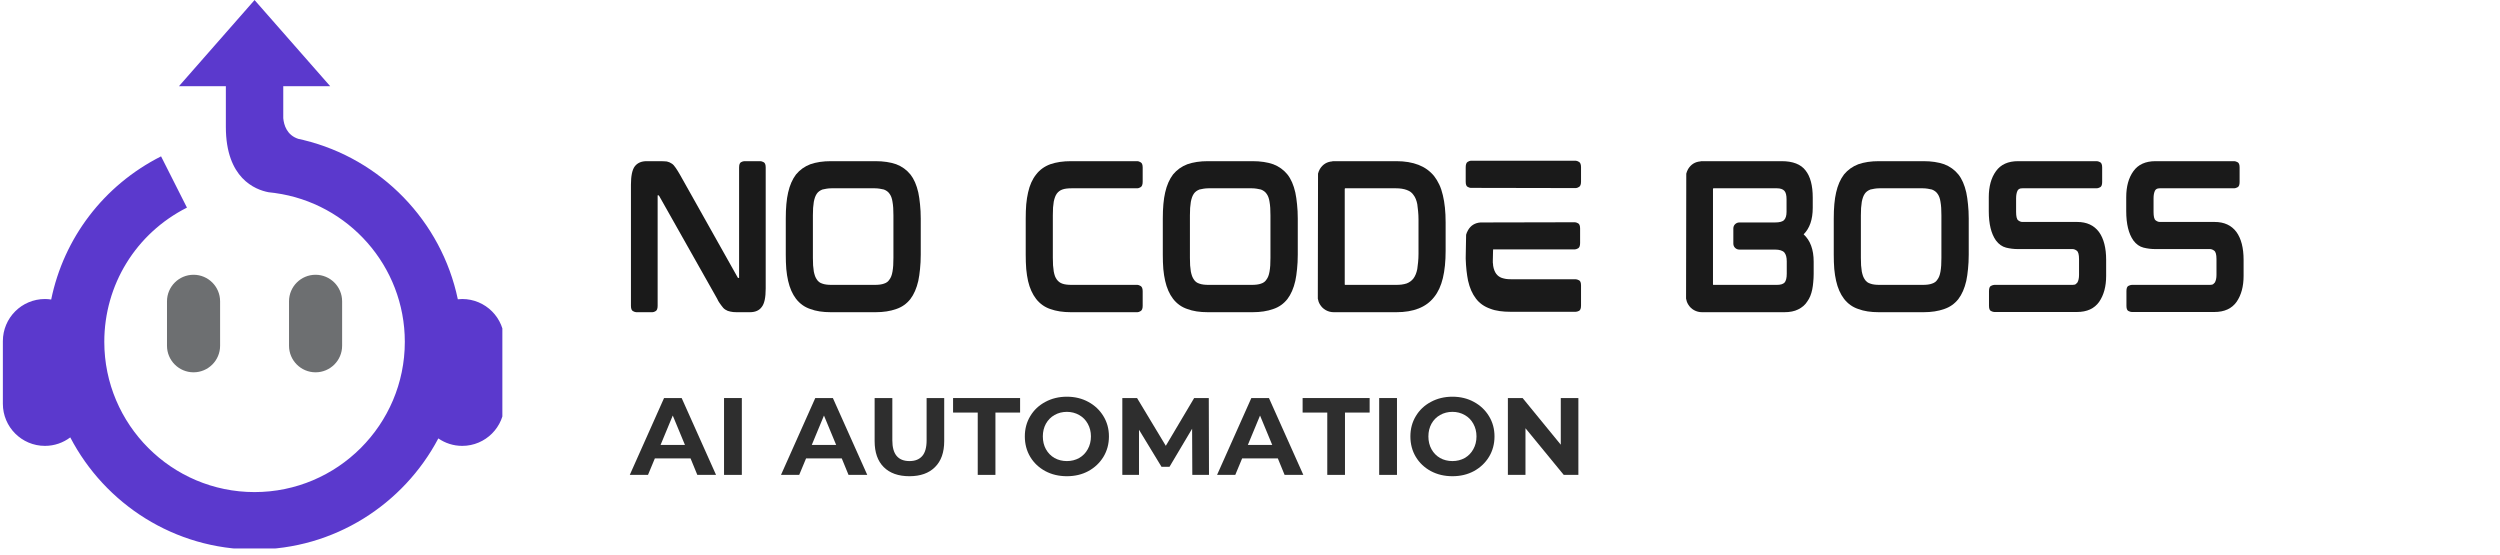 <svg xmlns="http://www.w3.org/2000/svg" xmlns:xlink="http://www.w3.org/1999/xlink" width="509" zoomAndPan="magnify" viewBox="0 0 381.75 84.75" height="113" preserveAspectRatio="xMidYMid meet" version="1.0"><defs><g/><clipPath id="4d76ad6ca3"><path d="M 0.438 0 L 76.711 0 L 76.711 83.754 L 0.438 83.754 Z M 0.438 0 " clip-rule="nonzero"/></clipPath></defs><g fill="#1a1a1a" fill-opacity="1"><g transform="translate(94.11, 47.642)"><g><path d="M 22.031 -23.031 C 22.133 -23.031 22.289 -22.977 22.5 -22.875 C 22.707 -22.77 22.812 -22.5 22.812 -22.062 L 22.812 -3.578 C 22.812 -2.211 22.613 -1.281 22.219 -0.781 C 21.832 -0.238 21.227 0.031 20.406 0.031 L 18.359 0.031 C 17.992 0.031 17.68 0 17.422 -0.062 C 17.285 -0.094 17.148 -0.129 17.016 -0.172 C 16.891 -0.223 16.77 -0.285 16.656 -0.359 C 16.438 -0.492 16.234 -0.703 16.047 -0.984 C 15.953 -1.109 15.848 -1.254 15.734 -1.422 C 15.617 -1.586 15.508 -1.785 15.406 -2.016 L 6.547 -17.719 C 6.523 -17.758 6.504 -17.785 6.484 -17.797 C 6.461 -17.805 6.453 -17.812 6.453 -17.812 L 6.312 -17.812 C 6.312 -17.812 6.312 -17.805 6.312 -17.797 C 6.312 -17.785 6.312 -17.77 6.312 -17.75 L 6.312 -0.953 C 6.312 -0.523 6.211 -0.254 6.016 -0.141 C 5.828 -0.023 5.664 0.031 5.531 0.031 L 3.047 0.031 C 2.91 0.031 2.738 -0.023 2.531 -0.141 C 2.332 -0.254 2.234 -0.523 2.234 -0.953 L 2.234 -19.422 C 2.234 -20.785 2.43 -21.727 2.828 -22.25 C 3.234 -22.77 3.836 -23.031 4.641 -23.031 L 6.734 -23.031 C 6.922 -23.031 7.098 -23.023 7.266 -23.016 C 7.43 -23.004 7.582 -22.992 7.719 -22.984 C 8.008 -22.922 8.27 -22.805 8.5 -22.641 C 8.688 -22.516 8.879 -22.301 9.078 -22 C 9.172 -21.863 9.27 -21.711 9.375 -21.547 C 9.477 -21.379 9.586 -21.195 9.703 -21 L 18.531 -5.281 C 18.551 -5.227 18.578 -5.203 18.609 -5.203 L 18.75 -5.203 C 18.75 -5.223 18.75 -5.234 18.75 -5.234 C 18.75 -5.234 18.75 -5.238 18.75 -5.25 L 18.75 -22.062 C 18.75 -22.5 18.848 -22.77 19.047 -22.875 C 19.242 -22.977 19.41 -23.031 19.547 -23.031 Z M 22.031 -23.031 "/></g></g></g><g fill="#1a1a1a" fill-opacity="1"><g transform="translate(117.754, 47.642)"><g><path d="M 21.266 -21 C 21.805 -20.32 22.207 -19.406 22.469 -18.25 C 22.582 -17.707 22.672 -17.102 22.734 -16.438 C 22.805 -15.77 22.844 -15.051 22.844 -14.281 L 22.844 -8.75 C 22.844 -7.969 22.805 -7.238 22.734 -6.562 C 22.672 -5.895 22.582 -5.289 22.469 -4.75 C 22.207 -3.613 21.805 -2.691 21.266 -1.984 C 20.691 -1.254 19.969 -0.742 19.094 -0.453 C 18.195 -0.129 17.145 0.031 15.938 0.031 L 9.109 0.031 C 7.879 0.031 6.836 -0.129 5.984 -0.453 C 5.109 -0.742 4.379 -1.266 3.797 -2.016 C 3.242 -2.742 2.844 -3.656 2.594 -4.75 C 2.469 -5.289 2.375 -5.895 2.312 -6.562 C 2.258 -7.238 2.234 -7.969 2.234 -8.75 L 2.234 -14.281 C 2.234 -15.883 2.352 -17.207 2.594 -18.25 C 2.844 -19.352 3.242 -20.27 3.797 -21 C 4.379 -21.707 5.109 -22.227 5.984 -22.562 C 6.879 -22.875 7.922 -23.031 9.109 -23.031 L 15.938 -23.031 C 17.145 -23.031 18.195 -22.875 19.094 -22.562 C 19.969 -22.227 20.691 -21.707 21.266 -21 Z M 18.672 -14.766 C 18.672 -15.172 18.66 -15.547 18.641 -15.891 C 18.617 -16.234 18.582 -16.547 18.531 -16.828 C 18.457 -17.348 18.301 -17.766 18.062 -18.078 C 17.875 -18.348 17.594 -18.555 17.219 -18.703 C 17.031 -18.754 16.816 -18.797 16.578 -18.828 C 16.348 -18.867 16.086 -18.891 15.797 -18.891 L 9.25 -18.891 C 8.957 -18.891 8.691 -18.867 8.453 -18.828 C 8.223 -18.797 8.016 -18.754 7.828 -18.703 C 7.453 -18.555 7.172 -18.348 6.984 -18.078 C 6.879 -17.93 6.785 -17.75 6.703 -17.531 C 6.629 -17.32 6.566 -17.086 6.516 -16.828 C 6.473 -16.547 6.438 -16.234 6.406 -15.891 C 6.383 -15.547 6.375 -15.172 6.375 -14.766 L 6.375 -8.25 C 6.375 -7.832 6.383 -7.453 6.406 -7.109 C 6.438 -6.766 6.473 -6.453 6.516 -6.172 C 6.566 -5.93 6.629 -5.703 6.703 -5.484 C 6.785 -5.273 6.879 -5.098 6.984 -4.953 C 7.172 -4.648 7.453 -4.441 7.828 -4.328 C 8.16 -4.203 8.633 -4.141 9.25 -4.141 L 15.797 -4.141 C 16.41 -4.141 16.883 -4.203 17.219 -4.328 C 17.594 -4.441 17.875 -4.648 18.062 -4.953 C 18.281 -5.223 18.438 -5.629 18.531 -6.172 C 18.582 -6.453 18.617 -6.766 18.641 -7.109 C 18.66 -7.453 18.672 -7.832 18.672 -8.25 Z M 18.672 -14.766 "/></g></g></g><g fill="#1a1a1a" fill-opacity="1"><g transform="translate(141.425, 47.642)"><g/></g></g><g fill="#1a1a1a" fill-opacity="1"><g transform="translate(154.393, 47.642)"><g><path d="M 19.312 -23.031 C 19.426 -23.031 19.582 -22.973 19.781 -22.859 C 19.988 -22.754 20.094 -22.488 20.094 -22.062 L 20.094 -19.906 C 20.094 -19.457 19.988 -19.176 19.781 -19.062 C 19.582 -18.945 19.426 -18.891 19.312 -18.891 L 9.281 -18.891 C 8.645 -18.891 8.16 -18.828 7.828 -18.703 C 7.492 -18.586 7.211 -18.379 6.984 -18.078 C 6.785 -17.805 6.629 -17.398 6.516 -16.859 C 6.473 -16.598 6.438 -16.297 6.406 -15.953 C 6.383 -15.609 6.375 -15.219 6.375 -14.781 L 6.375 -8.281 C 6.375 -7.863 6.383 -7.477 6.406 -7.125 C 6.438 -6.77 6.473 -6.453 6.516 -6.172 C 6.566 -5.91 6.629 -5.676 6.703 -5.469 C 6.785 -5.27 6.879 -5.098 6.984 -4.953 C 7.211 -4.648 7.492 -4.441 7.828 -4.328 C 8.16 -4.203 8.645 -4.141 9.281 -4.141 L 19.312 -4.141 C 19.426 -4.141 19.582 -4.082 19.781 -3.969 C 19.988 -3.852 20.094 -3.582 20.094 -3.156 L 20.094 -0.953 C 20.094 -0.523 19.988 -0.254 19.781 -0.141 C 19.582 -0.023 19.426 0.031 19.312 0.031 L 9.141 0.031 C 7.93 0.031 6.879 -0.129 5.984 -0.453 C 5.129 -0.742 4.41 -1.254 3.828 -1.984 C 3.254 -2.734 2.844 -3.645 2.594 -4.719 C 2.469 -5.281 2.375 -5.895 2.312 -6.562 C 2.258 -7.238 2.234 -7.969 2.234 -8.75 L 2.234 -14.281 C 2.234 -15.051 2.258 -15.77 2.312 -16.438 C 2.375 -17.102 2.469 -17.707 2.594 -18.25 C 2.844 -19.375 3.254 -20.289 3.828 -21 C 4.367 -21.707 5.086 -22.227 5.984 -22.562 C 6.879 -22.875 7.93 -23.031 9.141 -23.031 Z M 19.312 -23.031 "/></g></g></g><g fill="#1a1a1a" fill-opacity="1"><g transform="translate(175.326, 47.642)"><g><path d="M 21.266 -21 C 21.805 -20.32 22.207 -19.406 22.469 -18.25 C 22.582 -17.707 22.672 -17.102 22.734 -16.438 C 22.805 -15.77 22.844 -15.051 22.844 -14.281 L 22.844 -8.75 C 22.844 -7.969 22.805 -7.238 22.734 -6.562 C 22.672 -5.895 22.582 -5.289 22.469 -4.75 C 22.207 -3.613 21.805 -2.691 21.266 -1.984 C 20.691 -1.254 19.969 -0.742 19.094 -0.453 C 18.195 -0.129 17.145 0.031 15.938 0.031 L 9.109 0.031 C 7.879 0.031 6.836 -0.129 5.984 -0.453 C 5.109 -0.742 4.379 -1.266 3.797 -2.016 C 3.242 -2.742 2.844 -3.656 2.594 -4.75 C 2.469 -5.289 2.375 -5.895 2.312 -6.562 C 2.258 -7.238 2.234 -7.969 2.234 -8.75 L 2.234 -14.281 C 2.234 -15.883 2.352 -17.207 2.594 -18.25 C 2.844 -19.352 3.242 -20.27 3.797 -21 C 4.379 -21.707 5.109 -22.227 5.984 -22.562 C 6.879 -22.875 7.922 -23.031 9.109 -23.031 L 15.938 -23.031 C 17.145 -23.031 18.195 -22.875 19.094 -22.562 C 19.969 -22.227 20.691 -21.707 21.266 -21 Z M 18.672 -14.766 C 18.672 -15.172 18.66 -15.547 18.641 -15.891 C 18.617 -16.234 18.582 -16.547 18.531 -16.828 C 18.457 -17.348 18.301 -17.766 18.062 -18.078 C 17.875 -18.348 17.594 -18.555 17.219 -18.703 C 17.031 -18.754 16.816 -18.797 16.578 -18.828 C 16.348 -18.867 16.086 -18.891 15.797 -18.891 L 9.25 -18.891 C 8.957 -18.891 8.691 -18.867 8.453 -18.828 C 8.223 -18.797 8.016 -18.754 7.828 -18.703 C 7.453 -18.555 7.172 -18.348 6.984 -18.078 C 6.879 -17.93 6.785 -17.75 6.703 -17.531 C 6.629 -17.32 6.566 -17.086 6.516 -16.828 C 6.473 -16.547 6.438 -16.234 6.406 -15.891 C 6.383 -15.547 6.375 -15.172 6.375 -14.766 L 6.375 -8.25 C 6.375 -7.832 6.383 -7.453 6.406 -7.109 C 6.438 -6.766 6.473 -6.453 6.516 -6.172 C 6.566 -5.93 6.629 -5.703 6.703 -5.484 C 6.785 -5.273 6.879 -5.098 6.984 -4.953 C 7.172 -4.648 7.453 -4.441 7.828 -4.328 C 8.16 -4.203 8.633 -4.141 9.25 -4.141 L 15.797 -4.141 C 16.41 -4.141 16.883 -4.203 17.219 -4.328 C 17.594 -4.441 17.875 -4.648 18.062 -4.953 C 18.281 -5.223 18.438 -5.629 18.531 -6.172 C 18.582 -6.453 18.617 -6.766 18.641 -7.109 C 18.66 -7.453 18.672 -7.832 18.672 -8.25 Z M 18.672 -14.766 "/></g></g></g><g fill="#1a1a1a" fill-opacity="1"><g transform="translate(198.997, 47.642)"><g><path d="M 21.328 -17.828 C 21.609 -16.66 21.75 -15.285 21.75 -13.703 L 21.75 -9.312 C 21.75 -7.727 21.609 -6.348 21.328 -5.172 C 21.191 -4.598 21.008 -4.062 20.781 -3.562 C 20.551 -3.07 20.285 -2.641 19.984 -2.266 C 19.367 -1.484 18.578 -0.906 17.609 -0.531 C 16.66 -0.156 15.535 0.031 14.234 0.031 L 4.672 0.031 C 4.242 0.031 3.836 -0.07 3.453 -0.281 C 3.066 -0.5 2.766 -0.797 2.547 -1.172 C 2.391 -1.43 2.285 -1.723 2.234 -2.047 L 2.266 -21.125 C 2.297 -21.238 2.332 -21.352 2.375 -21.469 C 2.426 -21.594 2.484 -21.711 2.547 -21.828 C 2.992 -22.555 3.633 -22.945 4.469 -23 L 4.469 -23.031 L 14.234 -23.031 C 15.516 -23.031 16.641 -22.844 17.609 -22.469 C 18.555 -22.102 19.348 -21.535 19.984 -20.766 C 20.285 -20.379 20.551 -19.941 20.781 -19.453 C 21.008 -18.973 21.191 -18.43 21.328 -17.828 Z M 6.344 -4.281 C 6.344 -4.219 6.348 -4.176 6.359 -4.156 C 6.367 -4.145 6.375 -4.141 6.375 -4.141 L 14.141 -4.141 C 14.461 -4.141 14.758 -4.156 15.031 -4.188 C 15.312 -4.227 15.566 -4.285 15.797 -4.359 C 16.223 -4.523 16.566 -4.773 16.828 -5.109 C 17.109 -5.484 17.305 -5.969 17.422 -6.562 C 17.473 -6.883 17.516 -7.234 17.547 -7.609 C 17.586 -7.992 17.609 -8.422 17.609 -8.891 L 17.609 -14.109 C 17.609 -14.578 17.586 -15.004 17.547 -15.391 C 17.516 -15.785 17.473 -16.145 17.422 -16.469 C 17.305 -17.062 17.109 -17.535 16.828 -17.891 C 16.609 -18.223 16.266 -18.473 15.797 -18.641 C 15.348 -18.805 14.797 -18.891 14.141 -18.891 L 6.406 -18.891 C 6.363 -18.891 6.344 -18.836 6.344 -18.734 Z M 6.344 -4.281 "/></g></g></g><g fill="#1a1a1a" fill-opacity="1"><g transform="translate(221.579, 47.642)"><g><path d="M 19.031 -5 C 19.164 -5 19.332 -4.945 19.531 -4.844 C 19.738 -4.75 19.844 -4.484 19.844 -4.047 L 19.844 -0.984 C 19.844 -0.547 19.738 -0.273 19.531 -0.172 C 19.332 -0.078 19.164 -0.031 19.031 -0.031 L 9.109 -0.031 C 8.492 -0.031 7.926 -0.066 7.406 -0.141 C 6.883 -0.211 6.41 -0.332 5.984 -0.5 C 5.066 -0.82 4.336 -1.336 3.797 -2.047 C 3.242 -2.766 2.844 -3.676 2.594 -4.781 C 2.5 -5.25 2.422 -5.758 2.359 -6.312 C 2.297 -6.875 2.254 -7.484 2.234 -8.141 L 2.234 -8.281 L 2.297 -11.797 C 2.348 -12.004 2.445 -12.238 2.594 -12.5 C 3.008 -13.219 3.645 -13.609 4.5 -13.672 L 18.922 -13.703 C 19.035 -13.703 19.191 -13.648 19.391 -13.547 C 19.598 -13.441 19.703 -13.176 19.703 -12.75 L 19.703 -10.531 C 19.703 -10.102 19.598 -9.832 19.391 -9.719 C 19.191 -9.613 19.035 -9.562 18.922 -9.562 L 6.422 -9.562 C 6.422 -9.562 6.414 -9.457 6.406 -9.25 C 6.406 -9.039 6.398 -8.805 6.391 -8.547 C 6.379 -8.285 6.375 -8.051 6.375 -7.844 C 6.375 -7.645 6.375 -7.547 6.375 -7.547 C 6.395 -7.473 6.406 -7.395 6.406 -7.312 C 6.406 -7.227 6.41 -7.148 6.422 -7.078 C 6.504 -6.555 6.664 -6.133 6.906 -5.812 C 7.125 -5.531 7.406 -5.328 7.75 -5.203 C 7.945 -5.141 8.16 -5.086 8.391 -5.047 C 8.629 -5.016 8.898 -5 9.203 -5 Z M 4.703 -13.453 Z M 19.062 -23.094 C 19.176 -23.094 19.332 -23.035 19.531 -22.922 C 19.738 -22.805 19.844 -22.535 19.844 -22.109 L 19.844 -19.906 C 19.844 -19.477 19.738 -19.207 19.531 -19.094 C 19.332 -18.977 19.176 -18.922 19.062 -18.922 L 2.984 -18.953 C 2.879 -18.953 2.727 -19.004 2.531 -19.109 C 2.332 -19.211 2.234 -19.477 2.234 -19.906 L 2.234 -22.078 C 2.234 -22.523 2.332 -22.805 2.531 -22.922 C 2.727 -23.035 2.879 -23.094 2.984 -23.094 Z M 19.062 -23.094 "/></g></g></g><g fill="#1a1a1a" fill-opacity="1"><g transform="translate(242.26, 47.642)"><g/></g></g><g fill="#1a1a1a" fill-opacity="1"><g transform="translate(255.228, 47.642)"><g><path d="M 21.578 -15.906 C 21.578 -14.133 21.113 -12.785 20.188 -11.859 C 21.207 -10.922 21.719 -9.531 21.719 -7.688 L 21.719 -5.812 C 21.719 -5.383 21.695 -4.969 21.656 -4.562 C 21.625 -4.164 21.57 -3.789 21.5 -3.438 C 21.426 -3.082 21.328 -2.75 21.203 -2.438 C 21.078 -2.133 20.922 -1.852 20.734 -1.594 C 20.422 -1.094 19.957 -0.691 19.344 -0.391 C 18.781 -0.109 18.082 0.031 17.25 0.031 L 4.672 0.031 C 4.242 0.031 3.836 -0.07 3.453 -0.281 C 3.066 -0.5 2.766 -0.797 2.547 -1.172 C 2.391 -1.43 2.285 -1.723 2.234 -2.047 L 2.266 -21.125 C 2.297 -21.238 2.332 -21.352 2.375 -21.469 C 2.426 -21.594 2.484 -21.711 2.547 -21.828 C 2.992 -22.555 3.633 -22.945 4.469 -23 L 4.469 -23.031 L 16.828 -23.031 C 18.547 -23.031 19.766 -22.555 20.484 -21.609 C 21.211 -20.691 21.578 -19.312 21.578 -17.469 Z M 6.344 -4.281 C 6.344 -4.219 6.348 -4.176 6.359 -4.156 C 6.367 -4.145 6.375 -4.141 6.375 -4.141 L 16.094 -4.141 C 16.656 -4.141 17.051 -4.258 17.281 -4.5 C 17.5 -4.758 17.609 -5.207 17.609 -5.844 L 17.609 -7.75 C 17.609 -8.344 17.488 -8.785 17.25 -9.078 C 16.988 -9.379 16.504 -9.531 15.797 -9.531 L 10.375 -9.531 C 10.125 -9.531 9.906 -9.617 9.719 -9.797 C 9.539 -9.973 9.453 -10.191 9.453 -10.453 L 9.453 -12.75 C 9.453 -13.008 9.539 -13.227 9.719 -13.406 C 9.906 -13.582 10.125 -13.672 10.375 -13.672 L 15.797 -13.672 C 16.523 -13.672 17 -13.801 17.219 -14.062 C 17.457 -14.32 17.578 -14.734 17.578 -15.297 L 17.578 -17.219 C 17.578 -17.832 17.469 -18.258 17.25 -18.5 C 17.02 -18.758 16.633 -18.891 16.094 -18.891 L 6.406 -18.891 C 6.363 -18.891 6.344 -18.836 6.344 -18.734 Z M 6.344 -4.281 "/></g></g></g><g fill="#1a1a1a" fill-opacity="1"><g transform="translate(277.781, 47.642)"><g><path d="M 21.266 -21 C 21.805 -20.32 22.207 -19.406 22.469 -18.25 C 22.582 -17.707 22.672 -17.102 22.734 -16.438 C 22.805 -15.77 22.844 -15.051 22.844 -14.281 L 22.844 -8.75 C 22.844 -7.969 22.805 -7.238 22.734 -6.562 C 22.672 -5.895 22.582 -5.289 22.469 -4.75 C 22.207 -3.613 21.805 -2.691 21.266 -1.984 C 20.691 -1.254 19.969 -0.742 19.094 -0.453 C 18.195 -0.129 17.145 0.031 15.938 0.031 L 9.109 0.031 C 7.879 0.031 6.836 -0.129 5.984 -0.453 C 5.109 -0.742 4.379 -1.266 3.797 -2.016 C 3.242 -2.742 2.844 -3.656 2.594 -4.75 C 2.469 -5.289 2.375 -5.895 2.312 -6.562 C 2.258 -7.238 2.234 -7.969 2.234 -8.75 L 2.234 -14.281 C 2.234 -15.883 2.352 -17.207 2.594 -18.25 C 2.844 -19.352 3.242 -20.27 3.797 -21 C 4.379 -21.707 5.109 -22.227 5.984 -22.562 C 6.879 -22.875 7.922 -23.031 9.109 -23.031 L 15.938 -23.031 C 17.145 -23.031 18.195 -22.875 19.094 -22.562 C 19.969 -22.227 20.691 -21.707 21.266 -21 Z M 18.672 -14.766 C 18.672 -15.172 18.66 -15.547 18.641 -15.891 C 18.617 -16.234 18.582 -16.547 18.531 -16.828 C 18.457 -17.348 18.301 -17.766 18.062 -18.078 C 17.875 -18.348 17.594 -18.555 17.219 -18.703 C 17.031 -18.754 16.816 -18.797 16.578 -18.828 C 16.348 -18.867 16.086 -18.891 15.797 -18.891 L 9.25 -18.891 C 8.957 -18.891 8.691 -18.867 8.453 -18.828 C 8.223 -18.797 8.016 -18.754 7.828 -18.703 C 7.453 -18.555 7.172 -18.348 6.984 -18.078 C 6.879 -17.93 6.785 -17.75 6.703 -17.531 C 6.629 -17.32 6.566 -17.086 6.516 -16.828 C 6.473 -16.547 6.438 -16.234 6.406 -15.891 C 6.383 -15.547 6.375 -15.172 6.375 -14.766 L 6.375 -8.25 C 6.375 -7.832 6.383 -7.453 6.406 -7.109 C 6.438 -6.766 6.473 -6.453 6.516 -6.172 C 6.566 -5.93 6.629 -5.703 6.703 -5.484 C 6.785 -5.273 6.879 -5.098 6.984 -4.953 C 7.172 -4.648 7.453 -4.441 7.828 -4.328 C 8.16 -4.203 8.633 -4.141 9.25 -4.141 L 15.797 -4.141 C 16.41 -4.141 16.883 -4.203 17.219 -4.328 C 17.594 -4.441 17.875 -4.648 18.062 -4.953 C 18.281 -5.223 18.438 -5.629 18.531 -6.172 C 18.582 -6.453 18.617 -6.766 18.641 -7.109 C 18.66 -7.453 18.672 -7.832 18.672 -8.25 Z M 18.672 -14.766 "/></g></g></g><g fill="#1a1a1a" fill-opacity="1"><g transform="translate(301.453, 47.642)"><g><path d="M 15.734 -13.75 C 17.191 -13.75 18.301 -13.238 19.062 -12.219 C 19.789 -11.207 20.156 -9.789 20.156 -7.969 L 20.156 -5.5 C 20.156 -3.906 19.801 -2.594 19.094 -1.562 C 18.363 -0.52 17.227 0 15.688 0 L 3.078 0 C 2.941 0 2.77 -0.051 2.562 -0.156 C 2.363 -0.258 2.266 -0.523 2.266 -0.953 L 2.266 -3.188 C 2.266 -3.613 2.363 -3.879 2.562 -3.984 C 2.77 -4.086 2.941 -4.141 3.078 -4.141 L 15.016 -4.141 C 15.254 -4.141 15.426 -4.18 15.531 -4.266 C 15.633 -4.348 15.711 -4.426 15.766 -4.5 C 15.93 -4.781 16.016 -5.172 16.016 -5.672 L 16.016 -8.078 C 16.016 -8.766 15.898 -9.191 15.672 -9.359 C 15.453 -9.523 15.238 -9.609 15.031 -9.609 L 6.656 -9.609 C 6.07 -9.609 5.477 -9.68 4.875 -9.828 C 4.27 -9.984 3.754 -10.348 3.328 -10.922 C 2.598 -11.953 2.234 -13.445 2.234 -15.406 L 2.234 -17.531 C 2.234 -19.164 2.598 -20.488 3.328 -21.5 C 4.055 -22.52 5.18 -23.031 6.703 -23.031 L 18.75 -23.031 C 18.863 -23.031 19.023 -22.977 19.234 -22.875 C 19.441 -22.77 19.547 -22.504 19.547 -22.078 L 19.547 -19.844 C 19.547 -19.414 19.441 -19.148 19.234 -19.047 C 19.023 -18.941 18.863 -18.891 18.75 -18.891 L 7.375 -18.891 C 7.133 -18.891 6.961 -18.852 6.859 -18.781 C 6.754 -18.707 6.676 -18.625 6.625 -18.531 C 6.477 -18.227 6.406 -17.836 6.406 -17.359 L 6.406 -15.297 C 6.406 -14.598 6.508 -14.164 6.719 -14 C 6.938 -13.832 7.148 -13.75 7.359 -13.75 Z M 15.734 -13.75 "/></g></g></g><g fill="#1a1a1a" fill-opacity="1"><g transform="translate(322.441, 47.642)"><g><path d="M 15.734 -13.75 C 17.191 -13.75 18.301 -13.238 19.062 -12.219 C 19.789 -11.207 20.156 -9.789 20.156 -7.969 L 20.156 -5.5 C 20.156 -3.906 19.801 -2.594 19.094 -1.562 C 18.363 -0.52 17.227 0 15.688 0 L 3.078 0 C 2.941 0 2.77 -0.051 2.562 -0.156 C 2.363 -0.258 2.266 -0.523 2.266 -0.953 L 2.266 -3.188 C 2.266 -3.613 2.363 -3.879 2.562 -3.984 C 2.77 -4.086 2.941 -4.141 3.078 -4.141 L 15.016 -4.141 C 15.254 -4.141 15.426 -4.18 15.531 -4.266 C 15.633 -4.348 15.711 -4.426 15.766 -4.5 C 15.93 -4.781 16.016 -5.172 16.016 -5.672 L 16.016 -8.078 C 16.016 -8.766 15.898 -9.191 15.672 -9.359 C 15.453 -9.523 15.238 -9.609 15.031 -9.609 L 6.656 -9.609 C 6.07 -9.609 5.477 -9.68 4.875 -9.828 C 4.27 -9.984 3.754 -10.348 3.328 -10.922 C 2.598 -11.953 2.234 -13.445 2.234 -15.406 L 2.234 -17.531 C 2.234 -19.164 2.598 -20.488 3.328 -21.5 C 4.055 -22.52 5.18 -23.031 6.703 -23.031 L 18.75 -23.031 C 18.863 -23.031 19.023 -22.977 19.234 -22.875 C 19.441 -22.77 19.547 -22.504 19.547 -22.078 L 19.547 -19.844 C 19.547 -19.414 19.441 -19.148 19.234 -19.047 C 19.023 -18.941 18.863 -18.891 18.75 -18.891 L 7.375 -18.891 C 7.133 -18.891 6.961 -18.852 6.859 -18.781 C 6.754 -18.707 6.676 -18.625 6.625 -18.531 C 6.477 -18.227 6.406 -17.836 6.406 -17.359 L 6.406 -15.297 C 6.406 -14.598 6.508 -14.164 6.719 -14 C 6.938 -13.832 7.148 -13.75 7.359 -13.75 Z M 15.734 -13.75 "/></g></g></g><g fill="#2e2e2e" fill-opacity="1"><g transform="translate(96.324, 72.515)"><g><path d="M 9.125 -2.516 L 3.672 -2.516 L 2.625 0 L -0.156 0 L 5.078 -11.734 L 7.766 -11.734 L 13.016 0 L 10.156 0 Z M 8.266 -4.578 L 6.406 -9.062 L 4.547 -4.578 Z M 8.266 -4.578 "/></g></g></g><g fill="#2e2e2e" fill-opacity="1"><g transform="translate(109.169, 72.515)"><g><path d="M 1.391 -11.734 L 4.109 -11.734 L 4.109 0 L 1.391 0 Z M 1.391 -11.734 "/></g></g></g><g fill="#2e2e2e" fill-opacity="1"><g transform="translate(114.669, 72.515)"><g/></g></g><g fill="#2e2e2e" fill-opacity="1"><g transform="translate(119.414, 72.515)"><g><path d="M 9.125 -2.516 L 3.672 -2.516 L 2.625 0 L -0.156 0 L 5.078 -11.734 L 7.766 -11.734 L 13.016 0 L 10.156 0 Z M 8.266 -4.578 L 6.406 -9.062 L 4.547 -4.578 Z M 8.266 -4.578 "/></g></g></g><g fill="#2e2e2e" fill-opacity="1"><g transform="translate(132.259, 72.515)"><g><path d="M 6.609 0.203 C 4.93 0.203 3.625 -0.258 2.688 -1.188 C 1.758 -2.113 1.297 -3.438 1.297 -5.156 L 1.297 -11.734 L 4 -11.734 L 4 -5.266 C 4 -3.16 4.875 -2.109 6.625 -2.109 C 7.469 -2.109 8.113 -2.363 8.562 -2.875 C 9.008 -3.383 9.234 -4.18 9.234 -5.266 L 9.234 -11.734 L 11.922 -11.734 L 11.922 -5.156 C 11.922 -3.438 11.453 -2.113 10.516 -1.188 C 9.586 -0.258 8.285 0.203 6.609 0.203 Z M 6.609 0.203 "/></g></g></g><g fill="#2e2e2e" fill-opacity="1"><g transform="translate(145.472, 72.515)"><g><path d="M 3.828 -9.516 L 0.062 -9.516 L 0.062 -11.734 L 10.297 -11.734 L 10.297 -9.516 L 6.531 -9.516 L 6.531 0 L 3.828 0 Z M 3.828 -9.516 "/></g></g></g><g fill="#2e2e2e" fill-opacity="1"><g transform="translate(155.835, 72.515)"><g><path d="M 7.078 0.203 C 5.859 0.203 4.758 -0.055 3.781 -0.578 C 2.801 -1.109 2.035 -1.832 1.484 -2.75 C 0.93 -3.676 0.656 -4.719 0.656 -5.875 C 0.656 -7.02 0.93 -8.051 1.484 -8.969 C 2.035 -9.895 2.801 -10.617 3.781 -11.141 C 4.758 -11.672 5.859 -11.938 7.078 -11.938 C 8.297 -11.938 9.391 -11.672 10.359 -11.141 C 11.328 -10.617 12.094 -9.895 12.656 -8.969 C 13.219 -8.051 13.5 -7.02 13.5 -5.875 C 13.5 -4.719 13.219 -3.676 12.656 -2.75 C 12.094 -1.832 11.328 -1.109 10.359 -0.578 C 9.391 -0.055 8.297 0.203 7.078 0.203 Z M 7.078 -2.109 C 7.766 -2.109 8.391 -2.266 8.953 -2.578 C 9.516 -2.898 9.953 -3.348 10.266 -3.922 C 10.586 -4.492 10.75 -5.145 10.75 -5.875 C 10.75 -6.594 10.586 -7.238 10.266 -7.812 C 9.953 -8.383 9.516 -8.828 8.953 -9.141 C 8.391 -9.461 7.766 -9.625 7.078 -9.625 C 6.379 -9.625 5.75 -9.461 5.188 -9.141 C 4.633 -8.828 4.195 -8.383 3.875 -7.812 C 3.562 -7.238 3.406 -6.594 3.406 -5.875 C 3.406 -5.145 3.562 -4.492 3.875 -3.922 C 4.195 -3.348 4.633 -2.898 5.188 -2.578 C 5.75 -2.266 6.379 -2.109 7.078 -2.109 Z M 7.078 -2.109 "/></g></g></g><g fill="#2e2e2e" fill-opacity="1"><g transform="translate(169.988, 72.515)"><g><path d="M 12.078 0 L 12.047 -7.047 L 8.594 -1.234 L 7.375 -1.234 L 3.938 -6.891 L 3.938 0 L 1.391 0 L 1.391 -11.734 L 3.641 -11.734 L 8.031 -4.438 L 12.359 -11.734 L 14.594 -11.734 L 14.625 0 Z M 12.078 0 "/></g></g></g><g fill="#2e2e2e" fill-opacity="1"><g transform="translate(186.002, 72.515)"><g><path d="M 9.125 -2.516 L 3.672 -2.516 L 2.625 0 L -0.156 0 L 5.078 -11.734 L 7.766 -11.734 L 13.016 0 L 10.156 0 Z M 8.266 -4.578 L 6.406 -9.062 L 4.547 -4.578 Z M 8.266 -4.578 "/></g></g></g><g fill="#2e2e2e" fill-opacity="1"><g transform="translate(198.847, 72.515)"><g><path d="M 3.828 -9.516 L 0.062 -9.516 L 0.062 -11.734 L 10.297 -11.734 L 10.297 -9.516 L 6.531 -9.516 L 6.531 0 L 3.828 0 Z M 3.828 -9.516 "/></g></g></g><g fill="#2e2e2e" fill-opacity="1"><g transform="translate(209.21, 72.515)"><g><path d="M 1.391 -11.734 L 4.109 -11.734 L 4.109 0 L 1.391 0 Z M 1.391 -11.734 "/></g></g></g><g fill="#2e2e2e" fill-opacity="1"><g transform="translate(214.71, 72.515)"><g><path d="M 7.078 0.203 C 5.859 0.203 4.758 -0.055 3.781 -0.578 C 2.801 -1.109 2.035 -1.832 1.484 -2.75 C 0.93 -3.676 0.656 -4.719 0.656 -5.875 C 0.656 -7.02 0.93 -8.051 1.484 -8.969 C 2.035 -9.895 2.801 -10.617 3.781 -11.141 C 4.758 -11.672 5.859 -11.938 7.078 -11.938 C 8.297 -11.938 9.391 -11.672 10.359 -11.141 C 11.328 -10.617 12.094 -9.895 12.656 -8.969 C 13.219 -8.051 13.5 -7.02 13.5 -5.875 C 13.5 -4.719 13.219 -3.676 12.656 -2.75 C 12.094 -1.832 11.328 -1.109 10.359 -0.578 C 9.391 -0.055 8.297 0.203 7.078 0.203 Z M 7.078 -2.109 C 7.766 -2.109 8.391 -2.266 8.953 -2.578 C 9.516 -2.898 9.953 -3.348 10.266 -3.922 C 10.586 -4.492 10.75 -5.145 10.75 -5.875 C 10.75 -6.594 10.586 -7.238 10.266 -7.812 C 9.953 -8.383 9.516 -8.828 8.953 -9.141 C 8.391 -9.461 7.766 -9.625 7.078 -9.625 C 6.379 -9.625 5.75 -9.461 5.188 -9.141 C 4.633 -8.828 4.195 -8.383 3.875 -7.812 C 3.562 -7.238 3.406 -6.594 3.406 -5.875 C 3.406 -5.145 3.562 -4.492 3.875 -3.922 C 4.195 -3.348 4.633 -2.898 5.188 -2.578 C 5.75 -2.266 6.379 -2.109 7.078 -2.109 Z M 7.078 -2.109 "/></g></g></g><g fill="#2e2e2e" fill-opacity="1"><g transform="translate(228.862, 72.515)"><g><path d="M 12.156 -11.734 L 12.156 0 L 9.922 0 L 4.078 -7.125 L 4.078 0 L 1.391 0 L 1.391 -11.734 L 3.641 -11.734 L 9.469 -4.609 L 9.469 -11.734 Z M 12.156 -11.734 "/></g></g></g><path fill="#6d6f71" d="M 33.609 52.797 C 33.609 55.035 31.793 56.852 29.555 56.852 C 27.316 56.852 25.5 55.035 25.5 52.797 L 25.5 46.012 C 25.5 43.773 27.316 41.957 29.555 41.957 C 31.793 41.957 33.609 43.773 33.609 46.012 Z M 52.242 46.012 C 52.242 43.773 50.426 41.957 48.188 41.957 C 45.945 41.957 44.133 43.773 44.133 46.012 L 44.133 52.797 C 44.133 55.035 45.949 56.852 48.188 56.852 C 50.426 56.852 52.242 55.035 52.242 52.797 Z M 52.242 46.012 " fill-opacity="1" fill-rule="nonzero"/><g clip-path="url(#4d76ad6ca3)"><path fill="#5b39cd" d="M 77.012 52.09 L 77.012 61.656 C 77.012 65.207 74.133 68.086 70.582 68.086 C 69.227 68.086 67.969 67.664 66.934 66.945 C 61.613 77.023 51.035 83.91 38.871 83.91 C 26.645 83.91 16.02 76.949 10.73 66.789 C 9.652 67.602 8.316 68.086 6.863 68.086 C 3.316 68.086 0.438 65.207 0.438 61.656 L 0.438 52.09 C 0.438 48.539 3.316 45.66 6.867 45.66 C 7.191 45.66 7.508 45.691 7.816 45.738 C 9.742 36.371 15.805 28.316 24.594 23.875 L 28.547 31.703 C 20.762 35.633 15.926 43.488 15.926 52.199 C 15.926 64.848 26.219 75.141 38.871 75.141 C 51.523 75.141 61.816 64.848 61.816 52.199 C 61.816 40.613 53.184 31.012 42.012 29.477 C 42.012 29.473 42.016 29.469 42.016 29.469 C 42.016 29.469 41.996 29.469 41.973 29.469 C 41.652 29.426 41.332 29.387 41.012 29.355 C 38.965 28.969 34.488 27.227 34.488 19.391 L 34.488 13.16 L 27.328 13.16 L 38.871 0.008 L 50.418 13.16 L 43.254 13.16 L 43.254 18.051 C 43.348 19.07 43.793 20.641 45.562 21.207 C 45.816 21.258 46.07 21.316 46.324 21.375 C 46.344 21.379 46.359 21.383 46.375 21.387 L 46.375 21.391 C 58.176 24.262 67.41 33.758 69.91 45.699 C 70.129 45.676 70.355 45.66 70.582 45.66 C 74.133 45.66 77.012 48.539 77.012 52.09 Z M 77.012 52.09 " fill-opacity="1" fill-rule="nonzero"/></g></svg>